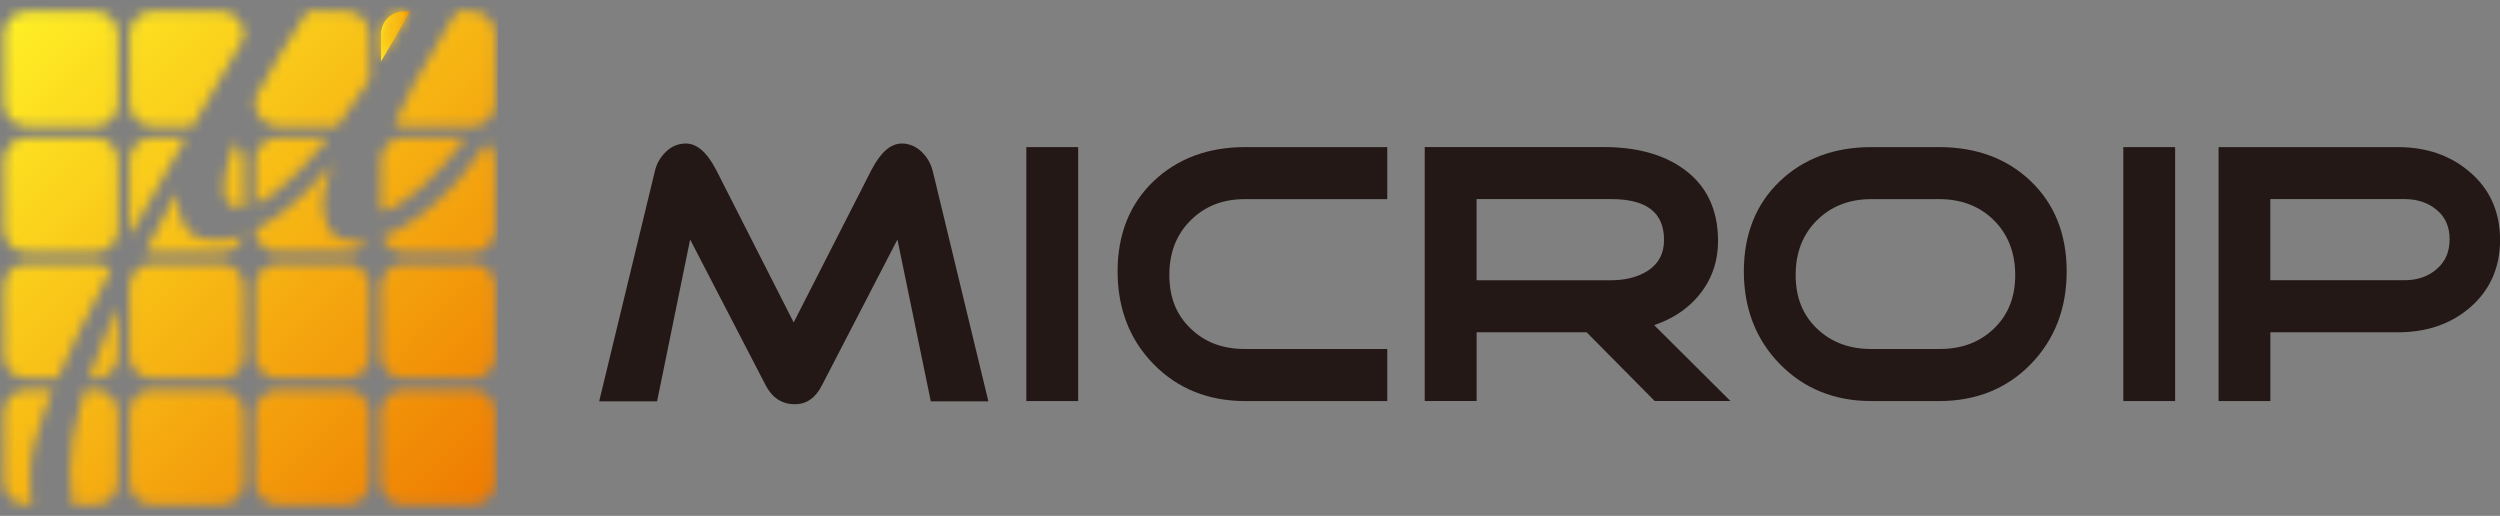 <svg width="252" height="52" viewBox="0 0 252 52" fill="none" xmlns="http://www.w3.org/2000/svg">
<rect x="0" y="0" width="252" height="52" fill="#808080" stroke="none"/>
<g clip-path="url(#clip0_3405_5506)">
<path d="M92.963 15.356C92.349 14.764 91.659 14.467 90.911 14.467C89.778 14.467 88.769 15.342 87.832 17.151L80.003 32.5L72.205 17.158C71.264 15.346 70.259 14.467 69.133 14.467C68.357 14.467 67.674 14.753 67.098 15.329C66.538 15.876 66.178 16.524 66.013 17.247L60.395 40.457H66.233L69.566 24.143L77.178 38.835C77.837 40.102 78.833 40.746 80.12 40.746C81.283 40.746 82.196 40.12 82.838 38.866L90.461 24.143L93.825 40.457H99.629L94.02 17.24C93.832 16.51 93.475 15.88 92.953 15.356H92.963Z" fill="#231815"/>
<path d="M108.679 14.829H103.455V40.426H108.679V14.829Z" fill="#231815"/>
<path d="M116.264 18.281C113.868 20.578 112.653 23.627 112.653 27.361C112.653 31.095 113.875 34.257 116.288 36.713C118.708 39.179 121.807 40.426 125.49 40.426H139.837V35.18H125.49C123.242 35.18 121.45 34.505 120.009 33.11C118.567 31.725 117.87 29.958 117.87 27.715C117.87 25.473 118.571 23.64 120.016 22.211C121.461 20.778 123.249 20.072 125.49 20.072H139.837V14.829H125.49C121.766 14.829 118.66 15.993 116.264 18.281Z" fill="#231815"/>
<path d="M171.108 29.927C172.484 28.356 173.178 26.448 173.178 24.271C173.178 21.085 171.987 18.628 169.629 16.979C167.618 15.553 164.944 14.826 161.7 14.826H143.612V40.423H148.843V33.492H159.929L166.794 40.423H174.427L166.739 32.772C168.534 32.163 170 31.215 171.112 29.927H171.108ZM148.84 20.068H162.383C165.987 20.068 167.734 21.422 167.734 24.192C167.734 25.552 167.202 26.558 166.118 27.281C165.119 27.926 163.859 28.249 162.383 28.249H148.84V20.068Z" fill="#231815"/>
<path d="M195.48 14.829H188.616C184.889 14.829 181.786 15.993 179.39 18.281C176.994 20.578 175.779 23.627 175.779 27.361C175.779 31.095 177.005 34.253 179.424 36.713C181.841 39.179 184.937 40.426 188.616 40.426H195.48C199.191 40.426 202.29 39.179 204.696 36.713C207.095 34.253 208.321 31.108 208.321 27.361C208.321 23.613 207.109 20.578 204.72 18.281C202.342 15.993 199.232 14.829 195.477 14.829H195.48ZM195.48 35.18H188.616C186.402 35.18 184.556 34.484 183.138 33.11C181.697 31.725 181.003 29.958 181.003 27.715C181.003 25.473 181.703 23.647 183.141 22.211C184.566 20.792 186.406 20.072 188.616 20.072H195.48C197.715 20.072 199.565 20.792 200.993 22.211C202.414 23.63 203.134 25.483 203.134 27.715C203.134 29.948 202.434 31.721 200.996 33.113C199.551 34.505 197.749 35.18 195.48 35.18Z" fill="#231815"/>
<path d="M219.253 14.829H214.029V40.426H219.253V14.829Z" fill="#231815"/>
<path d="M248.891 17.289C246.979 15.656 244.566 14.829 241.714 14.829H223.633V40.426H228.853V33.495H241.717C244.57 33.495 246.982 32.679 248.887 31.074C250.957 29.334 252.007 27.009 252.007 24.178C252.007 21.346 250.957 19.007 248.894 17.289H248.891ZM228.85 20.068H242.4C243.688 20.068 244.779 20.447 245.647 21.181C246.505 21.908 246.921 22.872 246.921 24.123C246.921 25.373 246.502 26.358 245.64 27.106C244.779 27.863 243.688 28.246 242.4 28.246H228.85V20.065V20.068Z" fill="#231815"/>
<mask id="mask0_3405_5506" style="mask-type:luminance" maskUnits="userSpaceOnUse" x="0" y="1" width="12" height="12">
<path d="M2.688 1.154H9.6C10.874 1.154 11.903 2.191 11.903 3.465V10.399C11.903 11.677 10.87 12.711 9.6 12.711H2.688C1.418 12.711 0.385 11.674 0.385 10.399V3.465C0.385 2.191 1.418 1.154 2.688 1.154Z" fill="white"/>
</mask>
<g mask="url(#mask0_3405_5506)">
<path d="M50.204 0H0V52H50.204V0Z" fill="url(#paint0_linear_3405_5506)"/>
</g>
<mask id="mask1_3405_5506" style="mask-type:luminance" maskUnits="userSpaceOnUse" x="0" y="13" width="12" height="13">
<path d="M11.903 23.12C11.903 24.398 10.87 25.432 9.6 25.432H2.688C1.414 25.432 0.385 24.398 0.385 23.12V16.183C0.385 14.905 1.418 13.871 2.688 13.871H9.6C10.874 13.871 11.903 14.908 11.903 16.183V23.12Z" fill="white"/>
</mask>
<g mask="url(#mask1_3405_5506)">
<path d="M50.204 0H0V52H50.204V0Z" fill="url(#paint1_linear_3405_5506)"/>
</g>
<mask id="mask2_3405_5506" style="mask-type:luminance" maskUnits="userSpaceOnUse" x="13" y="26" width="12" height="13">
<path d="M24.572 35.838C24.572 37.112 23.539 38.149 22.269 38.149H15.356C14.083 38.149 13.05 37.112 13.05 35.838V28.9C13.05 27.622 14.083 26.589 15.356 26.589H22.269C23.542 26.589 24.572 27.622 24.572 28.9V35.838Z" fill="white"/>
</mask>
<g mask="url(#mask2_3405_5506)">
<path d="M50.204 0H0V52H50.204V0Z" fill="url(#paint2_linear_3405_5506)"/>
</g>
<mask id="mask3_3405_5506" style="mask-type:luminance" maskUnits="userSpaceOnUse" x="25" y="26" width="13" height="13">
<path d="M37.243 35.838C37.243 37.112 36.21 38.149 34.94 38.149H28.028C26.755 38.149 25.725 37.112 25.725 35.838V28.9C25.725 27.622 26.758 26.589 28.028 26.589H34.94C36.214 26.589 37.243 27.622 37.243 28.9V35.838Z" fill="white"/>
</mask>
<g mask="url(#mask3_3405_5506)">
<path d="M50.204 0H0V52H50.204V0Z" fill="url(#paint3_linear_3405_5506)"/>
</g>
<mask id="mask4_3405_5506" style="mask-type:luminance" maskUnits="userSpaceOnUse" x="38" y="26" width="12" height="13">
<path d="M49.916 35.838C49.916 37.112 48.883 38.149 47.613 38.149H40.7C39.427 38.149 38.4 37.112 38.4 35.838V28.9C38.4 27.622 39.43 26.589 40.7 26.589H47.613C48.886 26.589 49.916 27.622 49.916 28.9V35.838Z" fill="white"/>
</mask>
<g mask="url(#mask4_3405_5506)">
<path d="M50.204 0H0V52H50.204V0Z" fill="url(#paint4_linear_3405_5506)"/>
</g>
<mask id="mask5_3405_5506" style="mask-type:luminance" maskUnits="userSpaceOnUse" x="13" y="39" width="12" height="12">
<path d="M15.356 39.306H22.265C23.538 39.306 24.572 40.343 24.572 41.621V48.555C24.572 49.833 23.538 50.867 22.268 50.867H15.356C14.086 50.867 13.053 49.83 13.053 48.555V41.618C13.053 40.343 14.086 39.306 15.356 39.306Z" fill="white"/>
</mask>
<g mask="url(#mask5_3405_5506)">
<path d="M50.204 0H0V52H50.204V0Z" fill="url(#paint5_linear_3405_5506)"/>
</g>
<mask id="mask6_3405_5506" style="mask-type:luminance" maskUnits="userSpaceOnUse" x="25" y="39" width="13" height="12">
<path d="M34.94 39.306H28.028C26.756 39.306 25.725 40.341 25.725 41.618V48.555C25.725 49.832 26.756 50.867 28.028 50.867H34.94C36.212 50.867 37.243 49.832 37.243 48.555V41.618C37.243 40.341 36.212 39.306 34.94 39.306Z" fill="white"/>
</mask>
<g mask="url(#mask6_3405_5506)">
<path d="M50.204 0H0V52H50.204V0Z" fill="url(#paint6_linear_3405_5506)"/>
</g>
<mask id="mask7_3405_5506" style="mask-type:luminance" maskUnits="userSpaceOnUse" x="38" y="39" width="12" height="12">
<path d="M49.916 48.556C49.916 49.833 48.883 50.867 47.613 50.867H40.7C39.427 50.867 38.4 49.833 38.4 48.556V41.618C38.4 40.34 39.43 39.307 40.7 39.307H47.613C48.886 39.307 49.916 40.343 49.916 41.618V48.556Z" fill="white"/>
</mask>
<g mask="url(#mask7_3405_5506)">
<path d="M50.204 0H0V52H50.204V0Z" fill="url(#paint7_linear_3405_5506)"/>
</g>
<path d="M41.297 1.154H40.7C39.427 1.154 38.4 2.191 38.4 3.465V6.19C39.379 4.588 40.346 2.907 41.301 1.154H41.297Z" fill="url(#paint8_linear_3405_5506)"/>
<mask id="mask8_3405_5506" style="mask-type:luminance" maskUnits="userSpaceOnUse" x="38" y="1" width="4" height="6">
<path d="M41.297 1.154H40.7C39.427 1.154 38.4 2.191 38.4 3.465V6.19C39.379 4.588 40.346 2.907 41.301 1.154H41.297Z" fill="white"/>
</mask>
<g mask="url(#mask8_3405_5506)">
<path d="M50.204 0H0V52H50.204V0Z" fill="url(#paint9_linear_3405_5506)"/>
</g>
<mask id="mask9_3405_5506" style="mask-type:luminance" maskUnits="userSpaceOnUse" x="39" y="1" width="11" height="12">
<path d="M47.612 1.154H46.085C45.838 1.526 45.584 1.915 45.32 2.332C44.063 4.299 42.824 6.424 41.64 8.643C40.95 9.938 40.319 11.229 39.749 12.504C40.041 12.638 40.36 12.714 40.7 12.714H47.612C48.886 12.714 49.915 11.681 49.915 10.403V3.469C49.915 2.191 48.882 1.157 47.612 1.157V1.154Z" fill="white"/>
</mask>
<g mask="url(#mask9_3405_5506)">
<path d="M50.204 0H0V52H50.204V0Z" fill="url(#paint10_linear_3405_5506)"/>
</g>
<mask id="mask10_3405_5506" style="mask-type:luminance" maskUnits="userSpaceOnUse" x="38" y="13" width="9" height="9">
<path d="M42.509 18.846C43.319 18.112 44.146 17.264 44.966 16.321C45.673 15.504 46.339 14.684 46.96 13.875H40.696C39.752 13.875 38.946 14.443 38.589 15.26C38.579 15.294 38.565 15.325 38.555 15.36C38.455 15.618 38.397 15.893 38.397 16.186V21.257C38.417 21.257 38.431 21.257 38.455 21.257C38.888 21.257 39.478 21.04 40.164 20.63C40.926 20.168 41.716 19.569 42.512 18.842L42.509 18.846Z" fill="white"/>
</mask>
<g mask="url(#mask10_3405_5506)">
<path d="M50.204 0H0V52H50.204V0Z" fill="url(#paint11_linear_3405_5506)"/>
</g>
<mask id="mask11_3405_5506" style="mask-type:luminance" maskUnits="userSpaceOnUse" x="38" y="14" width="12" height="12">
<path d="M49.002 14.35V14.536L48.885 14.698C48.326 15.501 47.595 16.462 46.709 17.554C45.807 18.66 44.777 19.717 43.641 20.692C42.495 21.68 41.269 22.535 40.01 23.227C39.522 23.496 39.028 23.713 38.53 23.882C38.846 24.781 39.69 25.432 40.696 25.432H47.609C48.882 25.432 49.912 24.398 49.912 23.12V16.183C49.912 15.432 49.551 14.774 48.999 14.35H49.002Z" fill="white"/>
</mask>
<g mask="url(#mask11_3405_5506)">
<path d="M50.204 0H0V52H50.204V0Z" fill="url(#paint12_linear_3405_5506)"/>
</g>
<mask id="mask12_3405_5506" style="mask-type:luminance" maskUnits="userSpaceOnUse" x="25" y="1" width="13" height="12">
<path d="M30.739 1.564C29.881 2.856 28.999 4.24 28.124 5.68C27.29 7.044 26.487 8.47 25.725 9.914V10.406C25.725 11.684 26.758 12.718 28.028 12.718H33.993C35.067 11.302 36.152 9.741 37.243 8.047V3.472C37.243 2.194 36.21 1.161 34.94 1.161H31.011C30.918 1.295 30.829 1.43 30.736 1.567L30.739 1.564Z" fill="white"/>
</mask>
<g mask="url(#mask12_3405_5506)">
<path d="M50.204 0H0V52H50.204V0Z" fill="url(#paint13_linear_3405_5506)"/>
</g>
<mask id="mask13_3405_5506" style="mask-type:luminance" maskUnits="userSpaceOnUse" x="25" y="13" width="9" height="8">
<path d="M32.654 14.416C32.799 14.24 32.946 14.054 33.09 13.875H28.028C26.755 13.875 25.725 14.912 25.725 16.186V20.571C26.401 20.296 27.129 19.858 27.911 19.238C29.384 18.07 30.98 16.448 32.654 14.416Z" fill="white"/>
</mask>
<g mask="url(#mask13_3405_5506)">
<path d="M50.204 0H0V52H50.204V0Z" fill="url(#paint14_linear_3405_5506)"/>
</g>
<mask id="mask14_3405_5506" style="mask-type:luminance" maskUnits="userSpaceOnUse" x="25" y="16" width="12" height="10">
<path d="M35.946 24.322C34.491 24.322 33.533 23.857 33.104 22.938C32.747 22.18 32.565 21.422 32.565 20.688C32.565 19.955 32.709 19.09 33.005 18.005C33.139 17.502 33.307 16.985 33.506 16.462C33.008 17.02 32.483 17.612 31.937 18.229C30.997 19.293 29.964 20.268 28.865 21.126C27.839 21.928 26.782 22.607 25.725 23.158C25.749 24.415 26.765 25.428 28.024 25.428H34.937C35.795 25.428 36.536 24.953 36.931 24.253C36.602 24.295 36.272 24.319 35.943 24.319L35.946 24.322Z" fill="white"/>
</mask>
<g mask="url(#mask14_3405_5506)">
<path d="M50.204 0H0V52H50.204V0Z" fill="url(#paint15_linear_3405_5506)"/>
</g>
<mask id="mask15_3405_5506" style="mask-type:luminance" maskUnits="userSpaceOnUse" x="13" y="1" width="12" height="12">
<path d="M15.359 12.714H19.399C21.05 9.852 22.615 7.172 24.057 4.723C24.232 4.423 24.407 4.13 24.575 3.841V3.465C24.575 2.187 23.542 1.154 22.272 1.154H15.359C14.086 1.154 13.053 2.191 13.053 3.465V10.403C13.053 11.681 14.086 12.714 15.359 12.714Z" fill="white"/>
</mask>
<g mask="url(#mask15_3405_5506)">
<path d="M50.204 0H0V52H50.204V0Z" fill="url(#paint16_linear_3405_5506)"/>
</g>
<mask id="mask16_3405_5506" style="mask-type:luminance" maskUnits="userSpaceOnUse" x="14" y="19" width="11" height="7">
<path d="M21.85 24.205C20.268 24.205 19.183 23.74 18.624 22.824C18.126 22.008 17.872 20.971 17.872 19.738C17.872 19.628 17.879 19.507 17.893 19.369C17.045 20.899 16.221 22.421 15.418 23.933C15.171 24.402 14.934 24.863 14.69 25.328C14.903 25.394 15.123 25.439 15.356 25.439H22.269C23.333 25.439 24.218 24.712 24.486 23.727C23.607 24.044 22.725 24.209 21.85 24.209V24.205Z" fill="white"/>
</mask>
<g mask="url(#mask16_3405_5506)">
<path d="M50.204 0H0V52H50.204V0Z" fill="url(#paint17_linear_3405_5506)"/>
</g>
<mask id="mask17_3405_5506" style="mask-type:luminance" maskUnits="userSpaceOnUse" x="22" y="14" width="3" height="7">
<path d="M23.669 14.361C23.658 14.388 23.645 14.419 23.634 14.447C23.25 15.442 22.979 16.317 22.828 17.044C22.677 17.754 22.605 18.412 22.605 19.011C22.605 19.61 22.728 20.086 22.975 20.458C23.167 20.75 23.593 20.895 24.242 20.895C24.352 20.895 24.461 20.885 24.575 20.874V16.183C24.575 15.439 24.218 14.781 23.672 14.357L23.669 14.361Z" fill="white"/>
</mask>
<g mask="url(#mask17_3405_5506)">
<path d="M50.204 0H0V52H50.204V0Z" fill="url(#paint18_linear_3405_5506)"/>
</g>
<mask id="mask18_3405_5506" style="mask-type:luminance" maskUnits="userSpaceOnUse" x="13" y="13" width="6" height="11">
<path d="M18.438 14.381C18.538 14.209 18.634 14.044 18.73 13.871H15.359C14.086 13.871 13.053 14.908 13.053 16.183V23.12C13.053 23.313 13.084 23.496 13.128 23.675C14.886 20.564 16.674 17.44 18.438 14.381Z" fill="white"/>
</mask>
<g mask="url(#mask18_3405_5506)">
<path d="M50.204 0H0V52H50.204V0Z" fill="url(#paint19_linear_3405_5506)"/>
</g>
<mask id="mask19_3405_5506" style="mask-type:luminance" maskUnits="userSpaceOnUse" x="0" y="26" width="12" height="13">
<path d="M8.087 33.179C9.034 31.25 10.074 29.252 11.172 27.216C10.761 26.83 10.211 26.586 9.6 26.586H2.688C1.414 26.586 0.385 27.619 0.385 28.897V35.834C0.385 37.109 1.418 38.146 2.688 38.146H5.801C6.474 36.572 7.229 34.918 8.083 33.175L8.087 33.179Z" fill="white"/>
</mask>
<g mask="url(#mask19_3405_5506)">
<path d="M50.204 0H0V52H50.204V0Z" fill="url(#paint20_linear_3405_5506)"/>
</g>
<mask id="mask20_3405_5506" style="mask-type:luminance" maskUnits="userSpaceOnUse" x="8" y="30" width="4" height="9">
<path d="M11.08 32.762C10.249 34.612 9.542 36.413 8.948 38.149H9.597C10.87 38.149 11.9 37.112 11.9 35.838V30.967C11.618 31.573 11.341 32.173 11.076 32.762H11.08Z" fill="white"/>
</mask>
<g mask="url(#mask20_3405_5506)">
<path d="M50.204 0H0V52H50.204V0Z" fill="url(#paint21_linear_3405_5506)"/>
</g>
<mask id="mask21_3405_5506" style="mask-type:luminance" maskUnits="userSpaceOnUse" x="0" y="39" width="6" height="12">
<path d="M3.216 50.867C3.113 50.557 3.062 50.112 3.062 49.465V47.667C3.062 46.075 3.539 43.984 4.476 41.453C4.73 40.76 5.015 40.04 5.313 39.307H2.688C1.414 39.307 0.385 40.343 0.385 41.618V48.556C0.385 49.833 1.418 50.867 2.688 50.867H3.216Z" fill="white"/>
</mask>
<g mask="url(#mask21_3405_5506)">
<path d="M50.204 0H0V52H50.204V0Z" fill="url(#paint22_linear_3405_5506)"/>
</g>
<mask id="mask22_3405_5506" style="mask-type:luminance" maskUnits="userSpaceOnUse" x="7" y="39" width="5" height="12">
<path d="M9.6 39.306H8.567C8.412 39.796 8.258 40.285 8.128 40.767C7.427 43.254 7.077 45.496 7.077 47.432C7.077 48.283 7.136 49.227 7.252 50.236C7.276 50.46 7.307 50.674 7.342 50.87H9.6C10.873 50.87 11.903 49.837 11.903 48.559V41.621C11.903 40.343 10.87 39.31 9.6 39.31V39.306Z" fill="white"/>
</mask>
<g mask="url(#mask22_3405_5506)">
<path d="M50.204 0H0V52H50.204V0Z" fill="url(#paint23_linear_3405_5506)"/>
</g>
</g>
<defs>
<linearGradient id="paint0_linear_3405_5506" x1="-0.402" y1="0.403" x2="50.789" y2="51.413" gradientUnits="userSpaceOnUse">
<stop stop-color="#FFF226"/>
<stop offset="1" stop-color="#EE7800"/>
</linearGradient>
<linearGradient id="paint1_linear_3405_5506" x1="-0.402" y1="0.403" x2="50.789" y2="51.413" gradientUnits="userSpaceOnUse">
<stop stop-color="#FFF226"/>
<stop offset="1" stop-color="#EE7800"/>
</linearGradient>
<linearGradient id="paint2_linear_3405_5506" x1="-0.402" y1="0.403" x2="50.789" y2="51.413" gradientUnits="userSpaceOnUse">
<stop stop-color="#FFF226"/>
<stop offset="1" stop-color="#EE7800"/>
</linearGradient>
<linearGradient id="paint3_linear_3405_5506" x1="-0.402" y1="0.403" x2="50.789" y2="51.413" gradientUnits="userSpaceOnUse">
<stop stop-color="#FFF226"/>
<stop offset="1" stop-color="#EE7800"/>
</linearGradient>
<linearGradient id="paint4_linear_3405_5506" x1="-0.402" y1="0.403" x2="50.789" y2="51.413" gradientUnits="userSpaceOnUse">
<stop stop-color="#FFF226"/>
<stop offset="1" stop-color="#EE7800"/>
</linearGradient>
<linearGradient id="paint5_linear_3405_5506" x1="-0.402" y1="0.403" x2="50.789" y2="51.413" gradientUnits="userSpaceOnUse">
<stop stop-color="#FFF226"/>
<stop offset="1" stop-color="#EE7800"/>
</linearGradient>
<linearGradient id="paint6_linear_3405_5506" x1="-0.402" y1="0.403" x2="50.789" y2="51.413" gradientUnits="userSpaceOnUse">
<stop stop-color="#FFF226"/>
<stop offset="1" stop-color="#EE7800"/>
</linearGradient>
<linearGradient id="paint7_linear_3405_5506" x1="-0.402" y1="0.403" x2="50.789" y2="51.413" gradientUnits="userSpaceOnUse">
<stop stop-color="#FFF226"/>
<stop offset="1" stop-color="#EE7800"/>
</linearGradient>
<linearGradient id="paint8_linear_3405_5506" x1="38.397" y1="3.675" x2="41.297" y2="3.675" gradientUnits="userSpaceOnUse">
<stop stop-color="#FFF226"/>
<stop offset="1" stop-color="#EE7800"/>
</linearGradient>
<linearGradient id="paint9_linear_3405_5506" x1="-0.402" y1="0.403" x2="50.789" y2="51.413" gradientUnits="userSpaceOnUse">
<stop stop-color="#FFF226"/>
<stop offset="1" stop-color="#EE7800"/>
</linearGradient>
<linearGradient id="paint10_linear_3405_5506" x1="-0.402" y1="0.403" x2="50.789" y2="51.413" gradientUnits="userSpaceOnUse">
<stop stop-color="#FFF226"/>
<stop offset="1" stop-color="#EE7800"/>
</linearGradient>
<linearGradient id="paint11_linear_3405_5506" x1="-0.402" y1="0.403" x2="50.789" y2="51.413" gradientUnits="userSpaceOnUse">
<stop stop-color="#FFF226"/>
<stop offset="1" stop-color="#EE7800"/>
</linearGradient>
<linearGradient id="paint12_linear_3405_5506" x1="-0.402" y1="0.403" x2="50.789" y2="51.413" gradientUnits="userSpaceOnUse">
<stop stop-color="#FFF226"/>
<stop offset="1" stop-color="#EE7800"/>
</linearGradient>
<linearGradient id="paint13_linear_3405_5506" x1="-0.402" y1="0.403" x2="50.789" y2="51.413" gradientUnits="userSpaceOnUse">
<stop stop-color="#FFF226"/>
<stop offset="1" stop-color="#EE7800"/>
</linearGradient>
<linearGradient id="paint14_linear_3405_5506" x1="-0.402" y1="0.403" x2="50.789" y2="51.413" gradientUnits="userSpaceOnUse">
<stop stop-color="#FFF226"/>
<stop offset="1" stop-color="#EE7800"/>
</linearGradient>
<linearGradient id="paint15_linear_3405_5506" x1="-0.402" y1="0.403" x2="50.789" y2="51.413" gradientUnits="userSpaceOnUse">
<stop stop-color="#FFF226"/>
<stop offset="1" stop-color="#EE7800"/>
</linearGradient>
<linearGradient id="paint16_linear_3405_5506" x1="-0.402" y1="0.403" x2="50.789" y2="51.413" gradientUnits="userSpaceOnUse">
<stop stop-color="#FFF226"/>
<stop offset="1" stop-color="#EE7800"/>
</linearGradient>
<linearGradient id="paint17_linear_3405_5506" x1="-0.402" y1="0.403" x2="50.789" y2="51.413" gradientUnits="userSpaceOnUse">
<stop stop-color="#FFF226"/>
<stop offset="1" stop-color="#EE7800"/>
</linearGradient>
<linearGradient id="paint18_linear_3405_5506" x1="-0.402" y1="0.403" x2="50.789" y2="51.413" gradientUnits="userSpaceOnUse">
<stop stop-color="#FFF226"/>
<stop offset="1" stop-color="#EE7800"/>
</linearGradient>
<linearGradient id="paint19_linear_3405_5506" x1="-0.402" y1="0.403" x2="50.789" y2="51.413" gradientUnits="userSpaceOnUse">
<stop stop-color="#FFF226"/>
<stop offset="1" stop-color="#EE7800"/>
</linearGradient>
<linearGradient id="paint20_linear_3405_5506" x1="-0.402" y1="0.403" x2="50.789" y2="51.413" gradientUnits="userSpaceOnUse">
<stop stop-color="#FFF226"/>
<stop offset="1" stop-color="#EE7800"/>
</linearGradient>
<linearGradient id="paint21_linear_3405_5506" x1="-0.402" y1="0.403" x2="50.789" y2="51.413" gradientUnits="userSpaceOnUse">
<stop stop-color="#FFF226"/>
<stop offset="1" stop-color="#EE7800"/>
</linearGradient>
<linearGradient id="paint22_linear_3405_5506" x1="-0.402" y1="0.403" x2="50.789" y2="51.413" gradientUnits="userSpaceOnUse">
<stop stop-color="#FFF226"/>
<stop offset="1" stop-color="#EE7800"/>
</linearGradient>
<linearGradient id="paint23_linear_3405_5506" x1="-0.402" y1="0.403" x2="50.789" y2="51.413" gradientUnits="userSpaceOnUse">
<stop stop-color="#FFF226"/>
<stop offset="1" stop-color="#EE7800"/>
</linearGradient>
<clipPath id="clip0_3405_5506">
<rect width="252" height="52" fill="white"/>
</clipPath>
</defs>
</svg>
